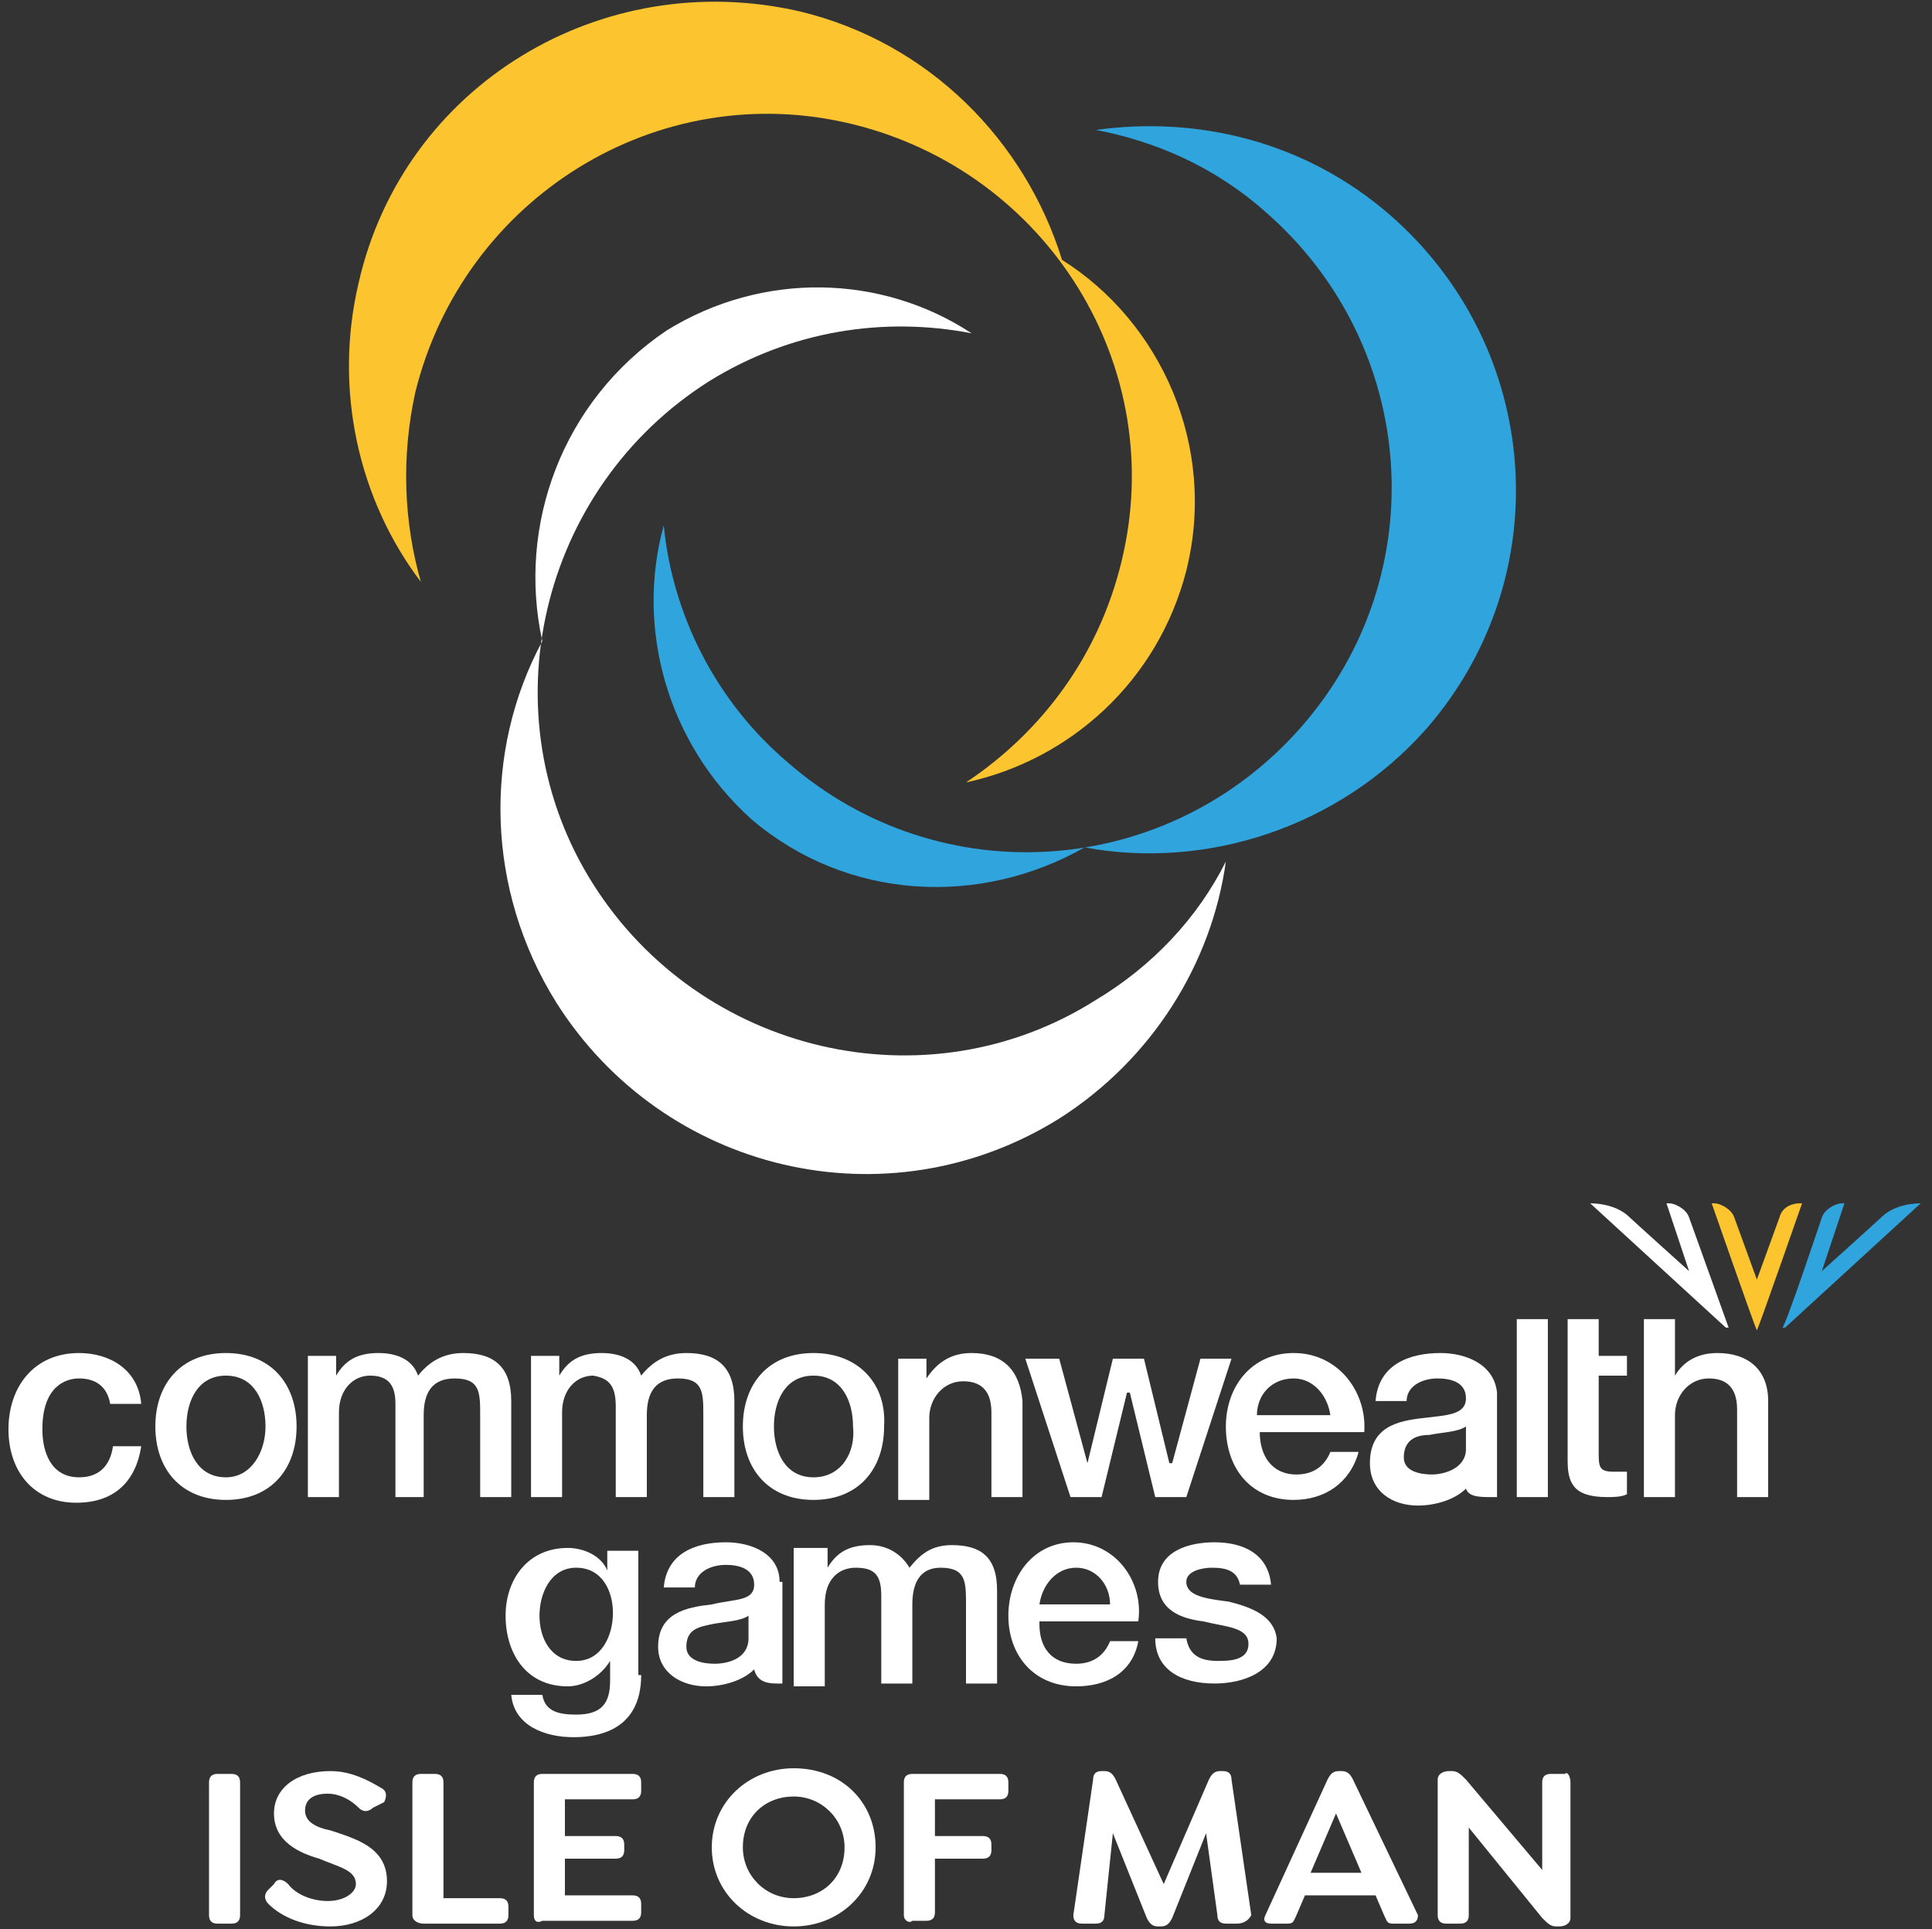 <?xml version="1.0" encoding="utf-8"?>
<!-- Generator: Adobe Illustrator 25.2.1, SVG Export Plug-In . SVG Version: 6.00 Build 0)  -->
<svg version="1.1" id="Layer_1" xmlns="http://www.w3.org/2000/svg" xmlns:xlink="http://www.w3.org/1999/xlink" x="0px" y="0px"
	 viewBox="0 0 68.4 68.3" style="enable-background:new 0 0 68.4 68.3;" xml:space="preserve">
<rect x="0" y="0" width="68.4" height="68.3" fill="#333333" stroke="none"/>
<style type="text/css">
	.st0{fill:#FFFFFF;}
	.st1{fill:#FCC42E;}
	.st2{fill:#2FA4DD;}
</style>
<g>
	<g>
		<g>
			<path class="st0" d="M7.4,67.8v-4.7c0-0.2,0.1-0.3,0.3-0.3h0.5c0.2,0,0.3,0.1,0.3,0.3v4.7c0,0.2-0.1,0.3-0.3,0.3H7.7
				C7.5,68.1,7.4,68,7.4,67.8z"/>
			<path class="st0" d="M9.5,67.4c-0.1-0.1-0.2-0.3,0-0.5l0.2-0.2c0.1-0.2,0.3-0.2,0.5,0c0.3,0.4,0.9,0.6,1.4,0.6c0.6,0,1-0.3,1-0.6
				c0-0.5-0.6-0.6-1.3-0.9c-0.7-0.2-1.6-0.6-1.6-1.6c0-0.9,0.8-1.5,2-1.5c0.7,0,1.3,0.3,1.8,0.6c0.2,0.1,0.2,0.3,0.1,0.5L13.2,64
				c-0.1,0.1-0.3,0.2-0.5,0c-0.3-0.3-0.7-0.5-1.1-0.5c-0.5,0-0.8,0.2-0.8,0.6c0,0.4,0.4,0.6,0.9,0.7c0.9,0.3,2,0.6,2,1.8
				c0,1-0.9,1.6-2,1.6C10.8,68.2,10,67.9,9.5,67.4z"/>
			<path class="st0" d="M14.6,67.8v-4.7c0-0.2,0.1-0.3,0.3-0.3h0.5c0.2,0,0.3,0.1,0.3,0.3v4.1h2c0.2,0,0.3,0.1,0.3,0.3v0.3
				c0,0.2-0.1,0.3-0.3,0.3H15C14.8,68.1,14.6,68,14.6,67.8z"/>
			<path class="st0" d="M18.9,67.8v-4.7c0-0.2,0.1-0.3,0.3-0.3h3.2c0.2,0,0.3,0.1,0.3,0.3v0.3c0,0.2-0.1,0.3-0.3,0.3H20V65h1.8
				c0.2,0,0.3,0.1,0.3,0.3v0.2c0,0.2-0.1,0.3-0.3,0.3H20v1.3h2.4c0.2,0,0.3,0.1,0.3,0.3v0.3c0,0.2-0.1,0.3-0.3,0.3h-3.2
				C19,68.1,18.9,68,18.9,67.8z"/>
			<path class="st0" d="M25.2,65.4c0-1.6,1.3-2.8,2.9-2.8c1.7,0,2.9,1.2,2.9,2.8c0,1.6-1.3,2.8-2.9,2.8C26.5,68.2,25.2,67,25.2,65.4
				z M29.9,65.4c0-1-0.8-1.8-1.8-1.8s-1.8,0.7-1.8,1.8c0,1,0.8,1.8,1.8,1.8S29.9,66.5,29.9,65.4z"/>
			<path class="st0" d="M32,67.8v-4.7c0-0.2,0.1-0.3,0.3-0.3h3.1c0.2,0,0.3,0.1,0.3,0.3v0.3c0,0.2-0.1,0.3-0.3,0.3h-2.3V65h1.7
				c0.2,0,0.3,0.1,0.3,0.3v0.2c0,0.2-0.1,0.3-0.3,0.3h-1.7v1.9c0,0.2-0.1,0.3-0.3,0.3h-0.5C32.2,68.1,32,68,32,67.8z"/>
			<path class="st0" d="M43.8,68.1h-0.4c-0.2,0-0.3-0.1-0.3-0.3l-0.4-2.9l-1.2,3c-0.1,0.2-0.2,0.3-0.4,0.3h-0.1
				c-0.2,0-0.3-0.1-0.4-0.3l-1.2-3l-0.3,2.9c0,0.2-0.1,0.3-0.3,0.3h-0.5c-0.2,0-0.3-0.1-0.3-0.3l0.7-4.8c0-0.2,0.1-0.3,0.3-0.3h0.1
				c0.2,0,0.3,0.1,0.4,0.3l1.7,3.7l1.6-3.7c0.1-0.2,0.2-0.3,0.4-0.3h0.1c0.2,0,0.3,0.1,0.3,0.3l0.7,4.8C44.2,68,44,68.1,43.8,68.1z"
				/>
			<path class="st0" d="M49.9,68.1h-0.6c-0.2,0-0.2-0.1-0.3-0.3l-0.3-0.7h-2.5l-0.3,0.7c-0.1,0.2-0.1,0.3-0.3,0.3h-0.6
				c-0.2,0-0.3-0.1-0.2-0.3L47,63c0.1-0.2,0.2-0.3,0.4-0.3h0.1c0.2,0,0.3,0.1,0.4,0.3l2.3,4.8C50.2,68,50.1,68.1,49.9,68.1z
				 M48.2,66.3l-0.9-2.1l-0.9,2.1H48.2z"/>
			<path class="st0" d="M55.6,63.1v4.8c0,0.2-0.2,0.3-0.4,0.3h-0.1c-0.2,0-0.3-0.1-0.5-0.3L52,64.7v3.1c0,0.2-0.1,0.3-0.3,0.3h-0.5
				c-0.2,0-0.3-0.1-0.3-0.3V63c0-0.2,0.2-0.3,0.4-0.3h0.1c0.2,0,0.3,0.1,0.5,0.3l2.7,3.2v-3.1c0-0.2,0.1-0.3,0.3-0.3h0.5
				C55.5,62.7,55.6,62.9,55.6,63.1z"/>
		</g>
		<path class="st0" d="M21.8,49.8V53h1.1v-2.9c0-0.8,0.3-1.3,1.1-1.3c0.9,0,0.9,0.5,0.9,1.3V53h1.1v-3.4c0-1.2-0.6-1.7-1.7-1.7
			c-0.7,0-1.2,0.3-1.6,0.8c-0.2-0.6-0.8-0.8-1.4-0.8c-0.8,0-1.2,0.3-1.5,0.8h0v-0.7h-1v5h1.1v-3c0-0.8,0.5-1.3,1.1-1.3
			C21.6,48.8,21.8,49.1,21.8,49.8z"/>
		<path class="st0" d="M16.4,47.9c-0.7,0-1.2,0.3-1.6,0.8c-0.2-0.6-0.8-0.8-1.4-0.8c-0.8,0-1.2,0.3-1.5,0.8h0v-0.7h-1v5H12v-3
			c0-0.8,0.5-1.3,1.1-1.3c0.7,0,0.9,0.4,0.9,1V53H15v-2.9c0-0.8,0.3-1.3,1.1-1.3c0.9,0,0.9,0.5,0.9,1.3V53h1.1v-3.4
			C18.1,48.4,17.5,47.9,16.4,47.9z"/>
		<polygon class="st0" points="42,53 43.6,48.1 42.5,48.1 41.5,51.8 41.4,51.8 40.5,48.1 39.4,48.1 38.5,51.8 38.5,51.8 37.5,48.1 
			36.3,48.1 37.9,53 39,53 39.9,49.3 40,49.3 40.9,53 		"/>
		<path class="st0" d="M2.8,48.8c0.6,0,1,0.3,1.1,0.9h1.1c-0.1-1.2-1.1-1.8-2.2-1.8c-1.6,0-2.5,1.2-2.5,2.7c0,1.5,0.9,2.6,2.4,2.6
			c1.3,0,2.1-0.7,2.3-2H4c-0.1,0.7-0.5,1.1-1.2,1.1c-1,0-1.3-0.9-1.3-1.7C1.5,49.1,2.3,48.8,2.8,48.8z"/>
		<path class="st0" d="M56.6,46.7h-1.1V48v0.8v2.9c0,0.8,0.2,1.3,1.4,1.3c0.2,0,0.5,0,0.7-0.1v-0.8c-0.2,0-0.3,0-0.5,0
			c-0.5,0-0.5-0.2-0.5-0.7v-2.7h1V48h-1V46.7z"/>
		<path class="st0" d="M60.8,47.9c-0.7,0-1.2,0.3-1.5,0.8h0v-2h-1.1V53h1.1v-2.9c0-0.7,0.5-1.3,1.2-1.3c0.6,0,1,0.3,1,1.1V53h1.1
			v-3.4C62.6,48.5,61.9,47.9,60.8,47.9z"/>
		<path class="st0" d="M8,47.9c-1.6,0-2.5,1.1-2.5,2.6c0,1.5,0.9,2.6,2.5,2.6c1.6,0,2.5-1.1,2.5-2.6C10.5,49,9.6,47.9,8,47.9z
			 M8,52.3c-1,0-1.4-0.9-1.4-1.8c0-0.9,0.4-1.8,1.4-1.8s1.4,0.9,1.4,1.8C9.4,51.4,8.9,52.3,8,52.3z"/>
		<path class="st0" d="M28.8,47.9c-1.6,0-2.5,1.1-2.5,2.6c0,1.5,0.9,2.6,2.5,2.6c1.6,0,2.5-1.1,2.5-2.6C31.4,49,30.4,47.9,28.8,47.9
			z M28.8,52.3c-1,0-1.4-0.9-1.4-1.8c0-0.9,0.4-1.8,1.4-1.8c1,0,1.4,0.9,1.4,1.8C30.3,51.4,29.8,52.3,28.8,52.3z"/>
		<path class="st0" d="M34.4,47.9c-0.7,0-1.2,0.3-1.6,0.9l0,0v-0.7h-1v5h1.1v-2.9c0-0.7,0.5-1.3,1.2-1.3c0.6,0,1,0.3,1,1.1V53h1.1
			v-3.4C36.1,48.5,35.5,47.9,34.4,47.9z"/>
		<path class="st0" d="M45.8,47.9c-1.5,0-2.4,1.2-2.4,2.6c0,1.5,0.9,2.6,2.4,2.6c1.1,0,2-0.6,2.3-1.7h-1c-0.2,0.5-0.6,0.8-1.2,0.8
			c-0.9,0-1.3-0.7-1.3-1.5h3.7C48.4,49.3,47.4,47.9,45.8,47.9z M44.5,50.1c0-0.7,0.5-1.3,1.3-1.3c0.7,0,1.2,0.6,1.3,1.3H44.5z"/>
		<path class="st0" d="M51,47.9c-1.1,0-2.2,0.4-2.3,1.7h1.1c0-0.5,0.5-0.8,1.1-0.8c0.4,0,1,0.1,1,0.7c0,0.6-0.7,0.6-1.5,0.7
			c-0.9,0.1-1.9,0.3-1.9,1.6c0,1,0.8,1.5,1.7,1.5c0.6,0,1.3-0.2,1.7-0.6C52,53,52.4,53,52.8,53c0,0,0.1,0,0.2,0v-3.7
			C52.9,48.3,51.9,47.9,51,47.9z M51.9,51.3c0,0.7-0.8,0.9-1.2,0.9c-0.4,0-1-0.1-1-0.6c0-0.6,0.4-0.8,0.9-0.8c0.5-0.1,1-0.1,1.3-0.3
			V51.3z"/>
		<rect x="53.7" y="46.7" class="st0" width="1.1" height="6.3"/>
		<g>
			<path class="st0" d="M22.7,59.3c0,1.5-0.9,2.2-2.4,2.2c-1,0-2.1-0.4-2.2-1.5h1.1c0.1,0.6,0.6,0.7,1.2,0.7c0.9,0,1.2-0.4,1.2-1.2
				v-0.7h0c-0.3,0.5-0.9,0.9-1.5,0.9c-1.5,0-2.2-1.2-2.2-2.5c0-1.3,0.8-2.4,2.2-2.4c0.6,0,1.2,0.3,1.4,0.8h0v-0.7h1.1V59.3z
				 M21.7,57.1c0-0.8-0.4-1.6-1.3-1.6c-0.9,0-1.3,0.9-1.3,1.7c0,0.8,0.4,1.6,1.3,1.6C21.3,58.8,21.7,57.9,21.7,57.1z"/>
			<path class="st0" d="M28.3,54.8h1v0.7h0c0.3-0.5,0.7-0.8,1.5-0.8c0.6,0,1.1,0.3,1.4,0.8c0.4-0.5,0.8-0.8,1.5-0.8
				c1,0,1.6,0.4,1.6,1.6v3.3h-1.1v-2.8c0-0.8,0-1.3-0.9-1.3c-0.7,0-1,0.5-1,1.3v2.8h-1.1v-3.1c0-0.7-0.2-1-0.9-1
				c-0.6,0-1.1,0.4-1.1,1.3v2.9h-1.1V54.8z"/>
			<path class="st0" d="M36.8,57.5c0,0.8,0.4,1.4,1.3,1.4c0.6,0,1-0.3,1.2-0.8h1c-0.2,1.1-1.1,1.6-2.2,1.6c-1.5,0-2.4-1.1-2.4-2.5
				c0-1.4,0.9-2.6,2.3-2.6c1.5,0,2.5,1.4,2.3,2.8H36.8z M39.3,56.8c0-0.7-0.5-1.3-1.2-1.3c-0.7,0-1.2,0.6-1.3,1.3H39.3z"/>
			<path class="st0" d="M27.6,56c0-1-1-1.4-1.9-1.4c-1.1,0-2.1,0.4-2.2,1.6h1.1c0-0.5,0.5-0.8,1.1-0.8c0.4,0,1,0.1,1,0.7
				c0,0.6-0.7,0.5-1.5,0.7c-0.9,0.1-1.9,0.3-1.9,1.5c0,0.9,0.8,1.4,1.7,1.4c0.6,0,1.3-0.2,1.7-0.6c0.1,0.4,0.4,0.5,0.8,0.5
				c0,0,0.1,0,0.2,0V56z M26.5,58c0,0.7-0.7,0.9-1.2,0.9c-0.4,0-1-0.1-1-0.6c0-0.6,0.4-0.7,0.9-0.8c0.5-0.1,1-0.1,1.3-0.3V58z"/>
			<path class="st0" d="M43.5,56.7C42.7,56.6,42,56.5,42,56c0-0.4,0.6-0.5,0.9-0.5c0.5,0,0.9,0.1,1,0.6h1.1c-0.1-1.1-1-1.5-2-1.5
				c-0.9,0-2,0.3-2,1.4c0,1,0.8,1.3,1.6,1.4c0.8,0.2,1.6,0.2,1.6,0.8c0,0.6-0.7,0.6-1.1,0.6c-0.6,0-1-0.2-1.1-0.8h-1.1
				c0,1.1,0.9,1.6,2.1,1.6c1,0,2.2-0.4,2.2-1.6C45.1,57.2,44.3,56.9,43.5,56.7z"/>
		</g>
	</g>
	<g>
		<path class="st1" d="M62.2,47.1C62.2,47.1,62.2,47,62.2,47.1c0.1-0.2,1.6-4.5,1.6-4.5c0,0,0,0-0.1,0c-0.2,0-0.6,0.1-0.7,0.5
			l-0.8,2.2l-0.8-2.2c-0.1-0.3-0.5-0.5-0.7-0.5c0,0-0.1,0-0.1,0C60.6,42.6,62.1,46.9,62.2,47.1C62.1,47,62.2,47.1,62.2,47.1"/>
		<path class="st0" d="M59.8,43.1c-0.1-0.3-0.5-0.5-0.7-0.5c0,0-0.1,0-0.1,0l0.8,2.4c0,0-2-1.8-2.1-1.9c-0.5-0.5-1.3-0.5-1.4-0.5
			c0,0,4.8,4.4,4.8,4.4l0,0c0,0,0.1,0,0.1,0C61.2,47,59.8,43.1,59.8,43.1"/>
		<path class="st2" d="M64.5,43.1c0.1-0.3,0.5-0.5,0.7-0.5c0,0,0.1,0,0.1,0L64.5,45c0,0,2-1.8,2.1-1.9c0.5-0.5,1.3-0.5,1.4-0.5
			c0,0-4.8,4.4-4.8,4.4l0,0c0,0-0.1,0-0.1,0C63.2,47,64.5,43.1,64.5,43.1"/>
	</g>
	<path class="st1" d="M37.6,9.2c-1.3-4.2-4.7-7.7-9.3-8.8C21.3-1.2,14.3,3,12.7,10c-0.9,3.8,0,7.7,2.2,10.6
		c-0.6-2.1-0.7-4.4-0.2-6.7c1.7-6.9,8.6-11.2,15.5-9.5c6.9,1.7,11.2,8.6,9.5,15.5c-0.8,3.3-2.8,6-5.5,7.8c3.7-0.8,6.8-3.6,7.8-7.5
		C43.1,15.8,41.1,11.4,37.6,9.2z"/>
	<path class="st0" d="M19.2,22.7c-2.1,3.9-2,8.8,0.5,12.8c3.8,6,11.7,7.9,17.8,4.1c3.3-2.1,5.4-5.5,5.9-9.1c-1,2-2.6,3.7-4.6,4.9
		c-6,3.8-14,1.9-17.8-4.1c-3.8-6-1.9-14,4.1-17.8c2.9-1.8,6.2-2.3,9.3-1.7c-3.2-2.1-7.4-2.2-10.8-0.1C19.9,14.2,18.3,18.6,19.2,22.7
		z"/>
	<path class="st2" d="M38.4,30c4.3,0.8,9-0.7,12.1-4.2c4.7-5.4,4.1-13.5-1.3-18.2c-3-2.6-6.8-3.5-10.4-3C40.9,5,43,5.9,44.8,7.5
		c5.4,4.7,6,12.8,1.3,18.2c-4.7,5.4-12.8,6-18.2,1.3c-2.6-2.2-4.1-5.3-4.4-8.4c-1,3.6,0.1,7.7,3.1,10.4C30,31.9,34.7,32.1,38.4,30z"
		/>
</g>
</svg>

